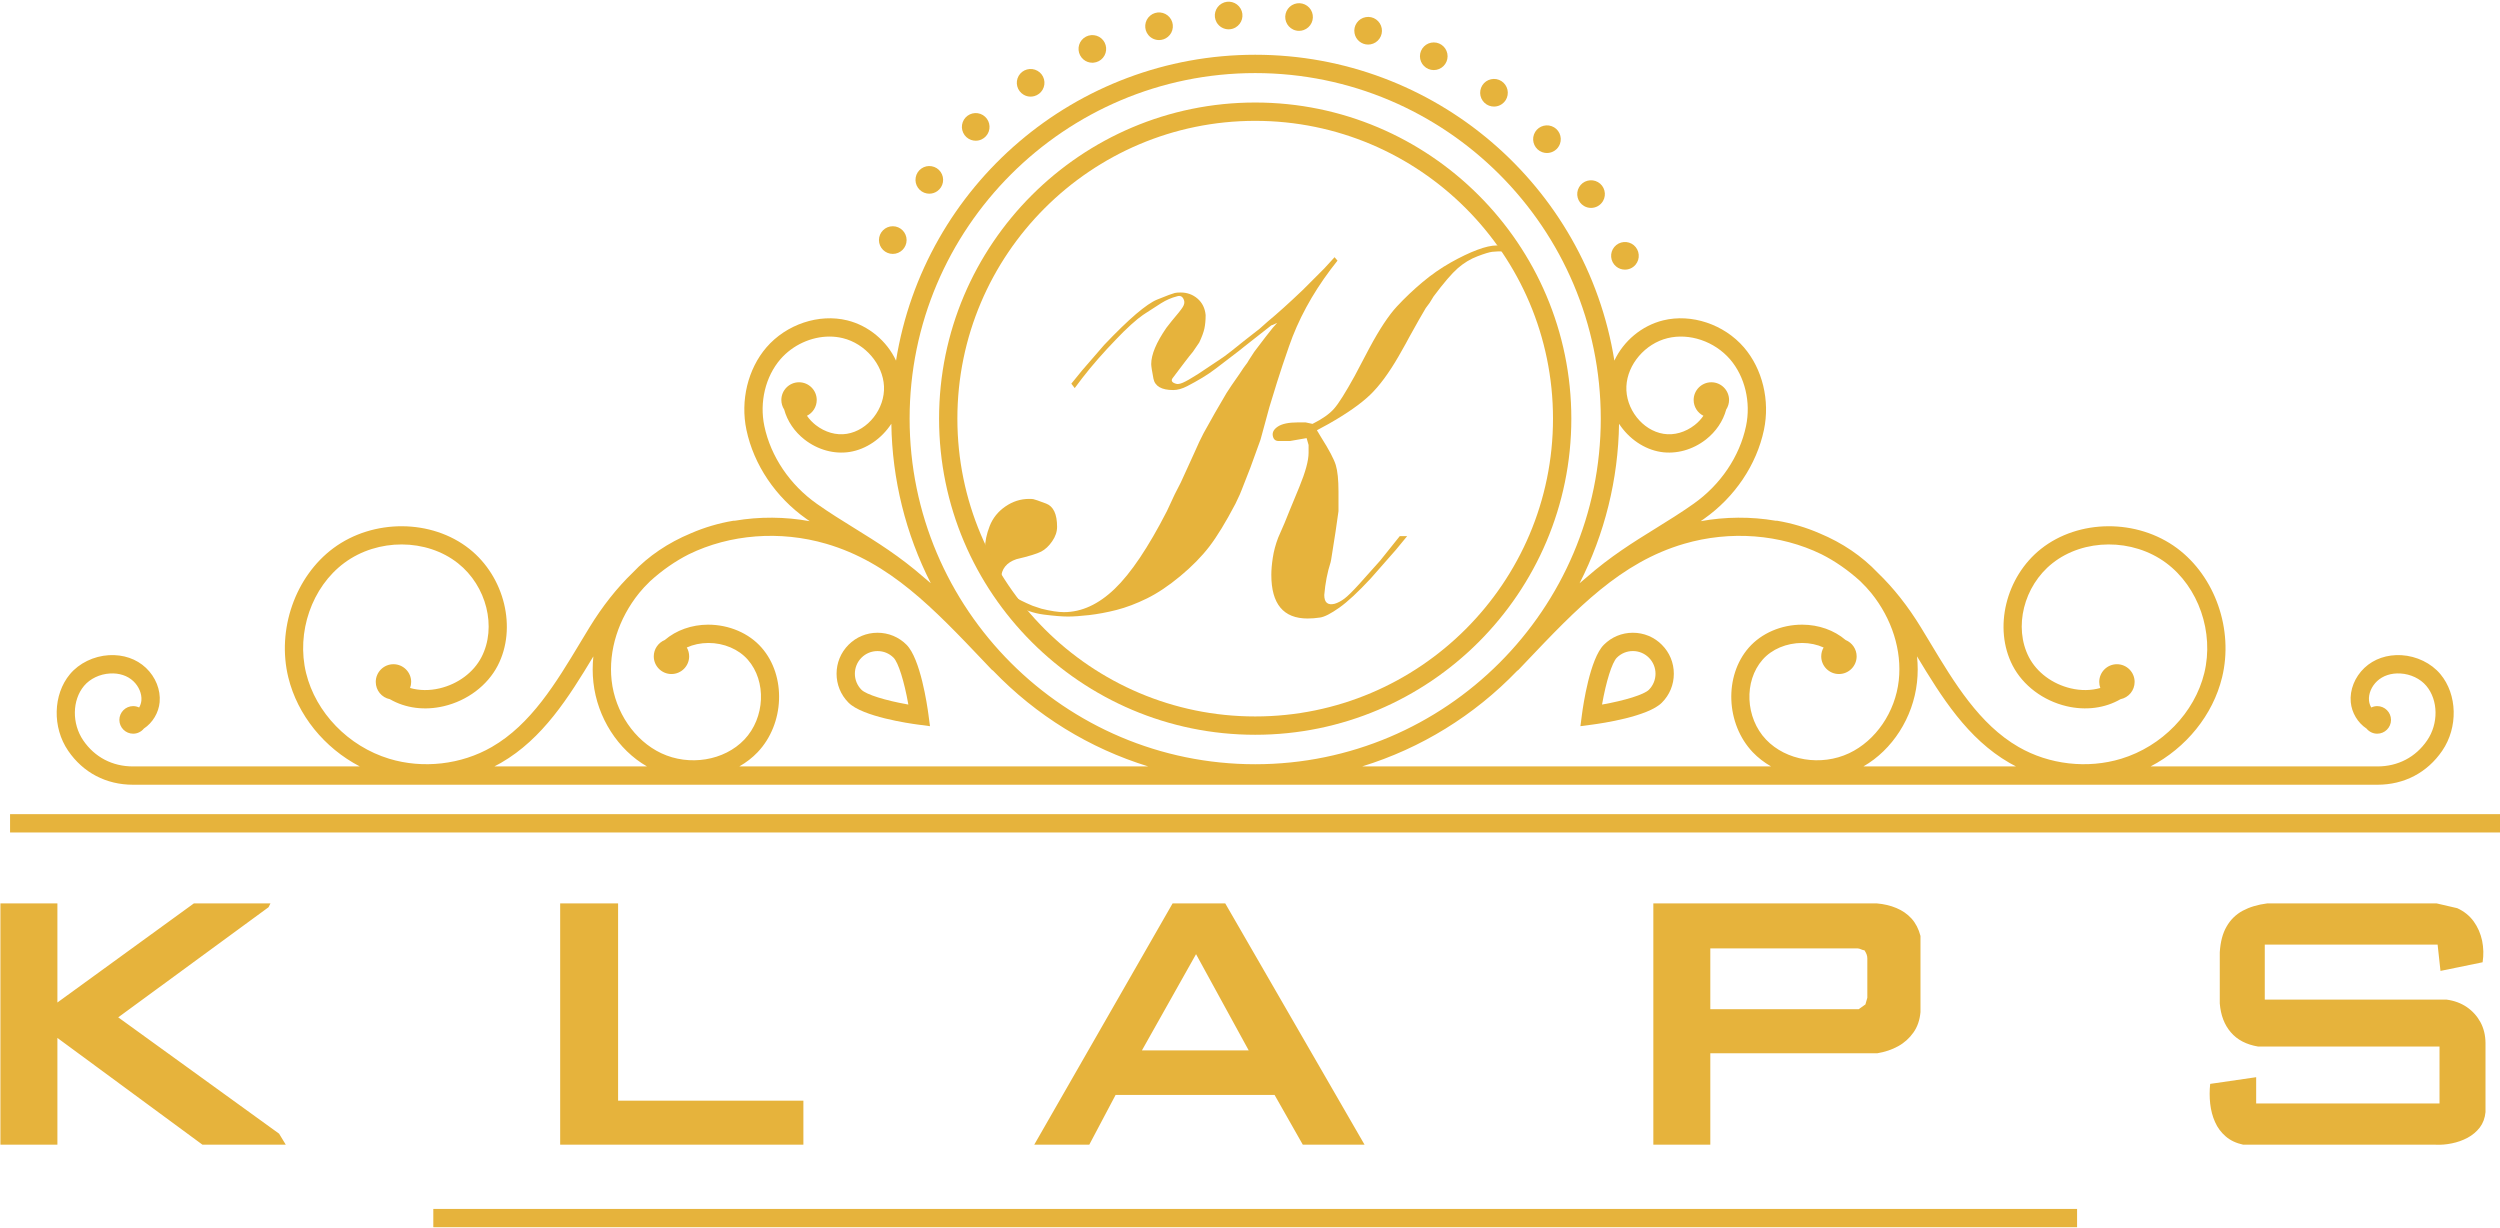 <?xml version="1.0" encoding="UTF-8"?>
<svg xmlns="http://www.w3.org/2000/svg" xmlns:xlink="http://www.w3.org/1999/xlink" width="409.3pt" height="201pt" viewBox="0 0 409.3 201" version="1.1">
<defs>
<clipPath id="clip1">
  <path d="M 1 133 L 409.301 133 L 409.301 137 L 1 137 Z M 1 133 "/>
</clipPath>
</defs>
<g id="surface1">
<path style=" stroke:none;fill-rule:evenodd;fill:rgb(90.234%,70.117%,23.535%);fill-opacity:1;" d="M 212.715 79.754 C 213.73 77.289 214.242 75.414 214.242 74.133 C 214.242 73.703 214.242 73.277 214.242 72.852 C 214.078 72.316 213.973 71.941 213.918 71.727 L 211.191 72.203 L 209.344 72.203 C 208.809 72.203 208.488 71.926 208.383 71.352 C 208.273 70.777 208.555 70.27 209.223 69.828 C 209.895 69.387 210.977 69.156 212.473 69.156 C 213.008 69.156 213.438 69.156 213.758 69.156 L 214.883 69.398 C 216.488 68.598 217.664 67.766 218.414 66.91 C 219.164 66.066 220.285 64.273 221.785 61.559 L 224.191 56.996 C 225.852 53.895 227.352 51.633 228.688 50.188 C 230.027 48.746 231.43 47.422 232.902 46.188 C 234.375 44.953 235.91 43.887 237.516 42.98 C 239.121 42.078 240.566 41.387 241.852 40.906 C 243.137 40.422 244.207 40.184 245.062 40.184 C 245.488 40.184 246.078 40.289 246.828 40.504 L 246.426 41.145 C 245.465 41.145 244.754 41.172 244.301 41.227 C 243.844 41.281 243.043 41.52 241.891 41.961 C 240.742 42.391 239.672 43.047 238.68 43.902 C 237.691 44.77 236.367 46.309 234.707 48.531 L 234.066 49.574 L 233.422 50.441 L 232.301 52.371 L 230.695 55.246 L 230.133 56.289 L 229.008 58.281 C 227.402 61.066 225.84 63.18 224.312 64.648 C 222.789 66.109 220.527 67.699 217.531 69.398 L 215.605 70.441 L 216.328 71.645 C 217.613 73.68 218.402 75.18 218.695 76.141 C 218.988 77.105 219.137 78.551 219.137 80.477 L 219.137 83.688 L 218.656 87.059 L 217.934 91.633 L 217.852 92.035 C 217.316 93.691 216.969 95.484 216.809 97.41 C 216.809 98.641 217.371 99.121 218.496 98.855 C 219.031 98.695 219.566 98.414 220.102 98.012 C 220.637 97.613 221.438 96.82 222.508 95.645 L 225.957 91.789 L 229.168 87.781 L 230.375 87.781 L 228.527 90.027 L 224.434 94.684 C 222.348 96.93 220.621 98.535 219.258 99.496 C 217.891 100.461 216.848 100.996 216.125 101.102 C 215.402 101.211 214.723 101.262 214.078 101.262 C 210.121 101.262 208.141 98.883 208.141 94.121 C 208.141 93.316 208.219 92.383 208.383 91.312 C 208.543 90.242 208.836 89.145 209.266 88.02 C 210.012 86.359 210.656 84.836 211.191 83.445 Z M 208.383 53.664 L 209.102 52.863 L 208.383 53.188 L 208.141 53.266 L 203.645 56.797 L 202.844 57.441 L 199.07 60.328 C 198.375 60.863 197.625 61.371 196.824 61.855 C 196.02 62.336 195.203 62.789 194.375 63.219 C 193.547 63.648 192.785 63.859 192.086 63.859 C 190.16 63.859 189.078 63.23 188.836 61.973 C 188.598 60.719 188.477 59.93 188.477 59.605 C 188.477 58.055 189.305 56.074 190.965 53.664 L 191.848 52.539 C 192.809 51.414 193.41 50.656 193.652 50.258 C 193.895 49.855 193.961 49.492 193.852 49.172 C 193.641 48.531 193.238 48.316 192.648 48.531 C 191.793 48.746 190.938 49.117 190.082 49.652 L 187.594 51.258 L 187.109 51.578 C 186.629 51.902 185.988 52.422 185.184 53.145 C 184.383 53.867 183.555 54.684 182.695 55.594 L 181.254 57.117 L 179.809 58.723 L 178.441 60.328 L 177.16 61.934 L 175.953 63.539 L 175.395 62.816 L 177.16 60.648 L 180.77 56.477 C 182.805 54.336 184.543 52.652 185.988 51.414 C 187.434 50.188 188.582 49.398 189.438 49.051 C 190.297 48.703 190.938 48.449 191.363 48.289 C 191.793 48.129 192.113 48.023 192.328 47.969 C 192.543 47.914 192.863 47.887 193.293 47.887 C 194.363 47.887 195.285 48.223 196.062 48.891 C 196.836 49.559 197.277 50.453 197.387 51.578 C 197.387 52.438 197.316 53.172 197.184 53.789 C 197.051 54.402 196.77 55.164 196.34 56.074 L 195.297 57.602 C 194.977 57.973 194.523 58.551 193.934 59.324 C 193.344 60.102 192.73 60.914 192.086 61.773 C 191.66 62.254 191.793 62.602 192.488 62.816 C 192.758 62.926 193.145 62.871 193.652 62.656 C 194.16 62.441 195.004 61.961 196.18 61.211 L 199.312 59.121 L 199.551 58.965 C 200.141 58.59 200.836 58.078 201.641 57.441 C 202.441 56.797 203.109 56.262 203.645 55.836 L 206.215 53.828 L 207.578 52.621 C 209.129 51.34 211.031 49.629 213.277 47.488 L 216.809 43.953 L 218.496 42.109 L 218.977 42.672 L 217.852 44.117 C 214.801 48.184 212.527 52.383 211.031 56.719 L 209.988 59.766 L 209.102 62.496 L 207.82 66.664 L 207.098 69.32 L 206.375 71.969 L 206.293 72.203 L 204.715 76.555 L 203.312 80.141 L 202.988 80.941 L 202.27 82.469 C 200.664 85.531 199.23 87.871 197.973 89.504 C 196.715 91.137 195.137 92.742 193.238 94.32 C 191.34 95.898 189.52 97.117 187.781 97.973 C 186.043 98.828 184.383 99.453 182.805 99.859 C 181.227 100.262 179.727 100.539 178.309 100.703 C 176.891 100.863 175.742 100.941 174.832 100.941 C 173.922 100.941 172.609 100.836 170.898 100.621 C 169.188 100.406 167.555 99.82 166 98.855 C 164.449 97.891 163.273 96.496 162.469 94.684 C 161.668 92.863 161.266 91.23 161.266 89.785 C 161.266 88.66 161.52 87.445 162.027 86.133 C 162.535 84.824 163.395 83.754 164.598 82.922 C 165.801 82.094 167.098 81.68 168.488 81.68 C 168.758 81.68 168.984 81.691 169.172 81.719 C 169.359 81.746 170.055 81.988 171.258 82.441 C 172.465 82.895 173.066 84.164 173.066 86.254 C 173.066 87.059 172.797 87.848 172.262 88.621 C 171.727 89.398 171.125 89.961 170.457 90.309 C 169.789 90.656 168.438 91.07 166.402 91.551 C 165.602 91.82 164.984 92.219 164.559 92.754 C 164.129 93.289 163.914 93.934 163.914 94.684 C 163.914 95.379 164.129 95.953 164.559 96.406 C 164.984 96.863 165.492 97.289 166.082 97.691 C 166.672 98.094 167.66 98.59 169.051 99.176 L 170.496 99.656 C 171.996 100.031 173.227 100.219 174.188 100.219 C 177.078 100.219 179.848 98.949 182.496 96.406 C 185.145 93.867 187.996 89.621 191.043 83.688 L 192.316 80.953 L 193.332 78.965 L 195.5 74.215 C 196.129 72.77 196.648 71.672 197.051 70.922 C 197.453 70.176 198.082 69.051 198.938 67.551 C 199.793 66.055 200.422 64.984 200.809 64.344 C 201.211 63.699 201.918 62.656 202.938 61.211 L 203.578 60.246 L 204.223 59.367 L 204.461 58.965 L 205.344 57.602 L 207.176 55.191 Z M 208.383 53.664 "/>
<path style=" stroke:none;fill-rule:evenodd;fill:rgb(90.234%,70.117%,23.535%);fill-opacity:1;" d="M 0.07 147.906 L 9.398 147.906 L 9.398 164.129 L 31.738 147.906 L 44.281 147.906 L 43.965 148.531 L 19.355 166.559 L 45.691 185.605 L 46.789 187.41 L 33.148 187.41 L 9.398 169.93 L 9.398 187.41 L 0.07 187.41 Z M 91.711 147.906 L 101.195 147.906 L 101.195 180.199 L 131.531 180.199 L 131.531 187.41 L 91.711 187.41 Z M 191.977 147.906 L 200.598 147.906 L 223.406 187.41 L 213.297 187.41 L 208.672 179.258 L 182.648 179.258 L 178.336 187.41 L 169.324 187.41 Z M 195.816 156.215 L 186.957 171.969 L 204.438 171.969 Z M 270.684 147.906 L 307.289 147.906 C 308.449 148.008 309.508 148.258 310.477 148.664 C 311.441 149.066 312.277 149.641 312.957 150.387 C 313.637 151.145 314.121 152.086 314.422 153.234 L 314.422 165.699 C 314.305 167.004 313.926 168.113 313.27 169.039 C 312.617 169.969 311.781 170.727 310.762 171.289 C 309.742 171.852 308.609 172.23 307.367 172.438 L 280.012 172.438 L 280.012 187.41 L 270.684 187.41 Z M 280.012 155.273 L 280.012 165.227 L 304.309 165.227 L 305.406 164.445 L 305.719 163.348 L 305.719 156.914 C 305.719 156.684 305.68 156.461 305.602 156.254 C 305.523 156.039 305.406 155.82 305.25 155.586 C 305.094 155.574 304.91 155.52 304.703 155.43 C 304.504 155.336 304.324 155.285 304.152 155.273 Z M 371.18 147.906 L 398.93 147.906 L 402.301 148.688 C 403.422 149.199 404.324 149.93 404.992 150.855 C 405.668 151.793 406.129 152.855 406.375 154.02 C 406.609 155.18 406.637 156.355 406.453 157.543 L 399.555 158.957 L 399.086 154.645 L 370.789 154.645 L 370.789 163.66 L 400.574 163.66 C 401.816 163.828 402.914 164.234 403.855 164.871 C 404.809 165.527 405.551 166.352 406.102 167.355 C 406.637 168.348 406.91 169.473 406.926 170.715 L 406.926 182.078 C 406.832 183.059 406.52 183.895 405.996 184.586 C 405.461 185.281 404.793 185.844 403.996 186.273 C 403.188 186.703 402.34 187.004 401.426 187.188 C 400.508 187.383 399.633 187.449 398.773 187.41 L 367.262 187.41 C 366.113 187.16 365.16 186.719 364.402 186.062 C 363.645 185.41 363.055 184.629 362.648 183.699 C 362.23 182.773 361.973 181.766 361.852 180.695 C 361.734 179.621 361.734 178.539 361.852 177.453 L 369.379 176.359 L 369.379 180.664 L 399.398 180.664 L 399.398 171.34 L 369.691 171.34 C 367.77 171.016 366.281 170.242 365.238 169.016 C 364.18 167.797 363.578 166.219 363.422 164.285 L 363.422 155.898 C 363.527 154.215 363.891 152.805 364.531 151.707 C 365.16 150.594 366.035 149.734 367.145 149.121 C 368.27 148.52 369.613 148.102 371.18 147.906 Z M 371.18 147.906 "/>
<path style=" stroke:none;fill-rule:evenodd;fill:rgb(90.234%,70.117%,23.535%);fill-opacity:1;" d="M 70.941 200.922 L 340.059 200.922 L 340.059 197.922 L 70.941 197.922 Z M 70.941 200.922 "/>
<path style=" stroke:none;fill-rule:evenodd;fill:rgb(90.234%,70.117%,23.535%);fill-opacity:1;" d="M 205.5 120.297 C 234.039 120.297 257.258 97.078 257.258 68.539 C 257.258 40.004 234.039 16.785 205.5 16.785 C 176.961 16.785 153.746 40.004 153.746 68.539 C 153.746 97.078 176.961 120.297 205.5 120.297 Z M 156.742 68.539 C 156.742 41.656 178.613 19.785 205.5 19.785 C 232.387 19.785 254.258 41.656 254.258 68.539 C 254.258 95.43 232.387 117.297 205.5 117.297 C 178.613 117.297 156.742 95.43 156.742 68.539 Z M 156.742 68.539 "/>
<g clip-path="url(#clip1)" clip-rule="nonzero">
<path style=" stroke:none;fill-rule:evenodd;fill:rgb(90.234%,70.117%,23.535%);fill-opacity:1;" d="M 1.648 136.293 L 409.355 136.293 L 409.355 133.293 L 1.648 133.293 Z M 1.648 136.293 "/>
</g>
<path style=" stroke:none;fill-rule:evenodd;fill:rgb(90.234%,70.117%,23.535%);fill-opacity:1;" d="M 21.773 128.477 L 389.227 128.477 C 393.617 128.477 397.387 126.504 399.84 122.914 C 402.457 119.094 402.328 113.703 399.543 110.371 C 398.039 108.574 395.656 107.414 393.168 107.266 C 390.816 107.133 388.668 107.871 387.105 109.344 C 385.523 110.844 384.684 112.941 384.867 114.953 C 385.023 116.684 386.008 118.332 387.445 119.281 C 387.875 119.809 388.52 120.121 389.199 120.121 C 390.441 120.121 391.457 119.109 391.457 117.863 C 391.457 116.621 390.441 115.605 389.199 115.605 C 388.859 115.605 388.523 115.684 388.223 115.832 C 388.016 115.473 387.887 115.078 387.852 114.688 C 387.754 113.594 388.258 112.383 389.168 111.523 C 390.121 110.621 391.488 110.172 392.996 110.262 C 394.672 110.359 396.258 111.117 397.242 112.293 C 399.199 114.633 399.254 118.473 397.367 121.223 C 395.488 123.969 392.598 125.48 389.227 125.48 L 352.094 125.48 C 357.914 122.449 362.297 117.062 363.797 110.906 C 365.707 103.09 362.672 94.391 356.418 89.746 C 349.902 84.914 340.328 84.969 334.145 89.871 C 328.375 94.453 326.34 102.844 329.512 108.973 C 331.199 112.227 334.496 114.711 338.332 115.617 C 341.48 116.355 344.613 115.953 347.168 114.473 C 348.516 114.199 349.48 113.027 349.48 111.645 C 349.48 110.043 348.18 108.746 346.582 108.746 C 344.984 108.746 343.688 110.043 343.688 111.645 C 343.688 111.984 343.746 112.32 343.863 112.637 C 342.348 113.07 340.688 113.09 339.023 112.695 C 336.023 111.988 333.465 110.082 332.176 107.594 C 329.641 102.695 331.324 95.941 336.012 92.223 C 341.164 88.133 349.168 88.105 354.633 92.16 C 359.945 96.102 362.516 103.516 360.887 110.195 C 359.301 116.68 353.965 122.184 347.293 124.219 C 341.77 125.906 335.488 125.188 330.484 122.297 C 324.051 118.59 319.957 111.785 315.996 105.203 L 315.762 104.812 C 315.34 104.113 314.918 103.41 314.492 102.719 C 312.383 99.266 310 96.246 307.426 93.773 C 304.844 91.047 301.637 88.871 297.891 87.312 C 295.691 86.355 293.363 85.664 290.973 85.258 C 290.871 85.242 290.785 85.246 290.711 85.254 C 286.664 84.562 282.477 84.594 278.434 85.328 C 278.625 85.195 278.809 85.066 278.988 84.941 C 284.02 81.398 287.59 76.094 288.793 70.379 C 289.805 65.57 288.551 60.395 285.516 56.871 C 282.25 53.09 276.938 51.312 272.293 52.449 C 268.777 53.316 265.801 55.836 264.305 59.039 C 259.695 30.32 234.844 8.965 205.5 8.965 C 176.16 8.965 151.305 30.32 146.699 59.039 C 145.203 55.836 142.223 53.316 138.707 52.449 C 134.066 51.312 128.75 53.09 125.484 56.871 C 122.449 60.395 121.191 65.57 122.207 70.379 C 123.41 76.09 126.984 81.398 132.012 84.941 C 132.191 85.066 132.379 85.195 132.566 85.328 C 128.523 84.594 124.336 84.562 120.293 85.254 C 120.23 85.246 120.133 85.242 120.027 85.262 C 117.641 85.664 115.312 86.355 113.125 87.305 C 109.371 88.867 106.156 91.039 103.594 93.754 C 101.004 96.246 98.621 99.266 96.508 102.719 C 96.031 103.496 95.555 104.285 95.078 105.078 L 95 105.211 C 91.039 111.789 86.949 118.59 80.516 122.297 C 75.512 125.188 69.23 125.906 63.707 124.219 C 57.035 122.184 51.699 116.68 50.113 110.195 C 48.484 103.516 51.055 96.102 56.367 92.16 C 61.832 88.105 69.836 88.133 74.988 92.223 C 79.68 95.941 81.363 102.695 78.824 107.594 C 77.539 110.082 74.98 111.988 71.98 112.695 C 70.312 113.09 68.652 113.07 67.137 112.637 C 67.254 112.32 67.316 111.984 67.316 111.645 C 67.316 110.043 66.016 108.746 64.418 108.746 C 62.82 108.746 61.52 110.043 61.52 111.645 C 61.52 113.027 62.484 114.199 63.832 114.473 C 66.391 115.953 69.523 116.359 72.668 115.617 C 76.508 114.711 79.805 112.227 81.488 108.973 C 84.66 102.844 82.625 94.453 76.855 89.871 C 70.676 84.969 61.102 84.914 54.582 89.746 C 48.328 94.391 45.293 103.09 47.203 110.906 C 48.707 117.062 53.086 122.449 58.906 125.48 L 21.773 125.48 C 18.402 125.48 15.512 123.969 13.633 121.223 C 11.75 118.469 11.801 114.633 13.758 112.293 C 14.742 111.117 16.328 110.359 18.008 110.262 C 19.512 110.172 20.879 110.617 21.832 111.523 C 22.742 112.383 23.246 113.594 23.148 114.688 C 23.113 115.078 22.984 115.473 22.781 115.832 C 22.477 115.684 22.145 115.605 21.801 115.605 C 20.559 115.605 19.543 116.621 19.543 117.863 C 19.543 119.109 20.559 120.121 21.801 120.121 C 22.48 120.121 23.129 119.809 23.555 119.281 C 24.996 118.332 25.98 116.684 26.137 114.953 C 26.316 112.941 25.477 110.844 23.895 109.344 C 22.336 107.871 20.191 107.133 17.832 107.266 C 15.344 107.414 12.961 108.574 11.457 110.371 C 8.672 113.703 8.543 119.094 11.16 122.914 C 13.613 126.504 17.383 128.477 21.773 128.477 Z M 310.867 111.398 C 310.297 116.578 307.105 121.258 302.742 123.316 C 298.152 125.48 292.43 124.539 289.141 121.09 C 285.742 117.52 285.48 111.527 288.57 108.004 C 290.074 106.289 292.484 105.266 295.066 105.266 C 296.309 105.273 297.504 105.527 298.562 106.008 C 298.309 106.441 298.172 106.938 298.172 107.457 C 298.172 109.055 299.473 110.352 301.07 110.352 C 302.668 110.352 303.969 109.055 303.969 107.457 C 303.969 106.289 303.25 105.23 302.168 104.785 C 300.277 103.172 297.766 102.281 295.078 102.27 C 295.062 102.27 295.043 102.27 295.027 102.27 C 291.633 102.27 288.383 103.668 286.316 106.027 C 282.246 110.664 282.543 118.512 286.969 123.16 C 287.824 124.055 288.836 124.836 289.961 125.48 L 223.004 125.48 C 232.625 122.52 241.336 117.16 248.402 109.816 C 248.469 109.777 248.559 109.719 248.641 109.629 L 249.836 108.371 C 258.148 99.621 265.324 92.066 275.73 89.027 C 283.273 86.824 291.473 87.449 298.219 90.746 C 300.438 91.863 302.574 93.348 304.551 95.141 C 305.285 95.852 305.855 96.469 306.348 97.078 C 309.762 101.297 311.406 106.52 310.867 111.398 Z M 248.152 109.277 L 248.156 109.281 Z M 313.855 107.461 C 317.883 114.145 322.125 120.941 328.984 124.898 C 329.332 125.098 329.695 125.289 330.062 125.48 L 305.074 125.48 C 309.812 122.773 313.211 117.496 313.848 111.727 C 314.004 110.324 314.008 108.898 313.855 107.461 Z M 148.922 68.539 C 148.922 37.344 174.305 11.965 205.5 11.965 C 236.695 11.965 262.078 37.344 262.078 68.539 C 262.078 99.742 236.695 125.121 205.5 125.121 C 174.305 125.121 148.922 99.742 148.922 68.539 Z M 97.152 111.727 C 97.789 117.496 101.188 122.773 105.926 125.48 L 80.938 125.48 C 81.305 125.289 81.668 125.098 82.016 124.898 C 88.875 120.941 93.117 114.145 97.145 107.465 C 96.996 108.898 96.996 110.324 97.152 111.727 Z M 161.172 108.379 L 162.355 109.629 C 162.438 109.711 162.52 109.77 162.598 109.816 C 169.668 117.164 178.379 122.52 187.996 125.48 L 121.039 125.48 C 122.168 124.836 123.18 124.055 124.031 123.16 C 128.457 118.512 128.754 110.664 124.684 106.027 C 122.621 103.668 119.367 102.27 115.922 102.27 C 113.238 102.281 110.723 103.172 108.832 104.785 C 107.75 105.23 107.035 106.289 107.035 107.457 C 107.035 109.055 108.332 110.352 109.93 110.352 C 111.527 110.352 112.828 109.055 112.828 107.457 C 112.828 106.938 112.691 106.441 112.441 106.008 C 113.496 105.527 114.699 105.273 115.984 105.266 C 118.52 105.266 120.93 106.289 122.43 108.004 C 125.523 111.527 125.262 117.52 121.859 121.09 C 118.57 124.543 112.848 125.48 108.258 123.316 C 103.895 121.258 100.703 116.578 100.133 111.398 C 99.594 106.52 101.242 101.297 104.652 97.078 C 105.145 96.469 105.715 95.855 106.438 95.156 C 108.426 93.348 110.562 91.867 112.777 90.746 C 119.523 87.449 127.723 86.824 135.27 89.027 C 145.68 92.066 152.855 99.621 161.172 108.379 Z M 271.891 73.992 C 274.43 74.391 277.129 73.648 279.297 71.953 C 280.93 70.676 282.105 68.938 282.613 67.051 C 282.918 66.578 283.082 66.039 283.082 65.484 C 283.082 63.887 281.781 62.586 280.184 62.586 C 278.586 62.586 277.285 63.887 277.285 65.484 C 277.285 66.598 277.922 67.59 278.883 68.07 C 278.492 68.641 278.004 69.156 277.449 69.59 C 275.93 70.777 274.078 71.305 272.363 71.027 C 268.883 70.477 266.094 66.906 266.273 63.234 C 266.449 59.645 269.344 56.262 273.008 55.363 C 276.586 54.484 280.699 55.879 283.246 58.828 C 285.684 61.66 286.684 65.848 285.859 69.762 C 284.812 74.742 281.68 79.379 277.262 82.488 C 275.164 83.969 273.082 85.258 271.039 86.523 C 267.426 88.762 263.688 91.074 259.715 94.555 C 259.348 94.859 258.98 95.172 258.609 95.492 C 262.723 87.41 264.941 78.465 265.07 69.379 C 266.676 71.828 269.168 73.555 271.891 73.992 Z M 151.293 94.562 C 147.301 91.066 143.57 88.758 139.965 86.523 C 137.941 85.27 135.848 83.977 133.738 82.488 C 129.32 79.379 126.188 74.738 125.141 69.762 C 124.316 65.848 125.32 61.66 127.758 58.828 C 129.797 56.469 132.84 55.102 135.805 55.102 C 136.543 55.102 137.277 55.188 137.992 55.363 C 141.656 56.262 144.551 59.645 144.727 63.234 C 144.906 66.906 142.117 70.477 138.637 71.027 C 136.922 71.305 135.07 70.777 133.551 69.59 C 132.996 69.156 132.508 68.641 132.117 68.07 C 133.078 67.59 133.715 66.598 133.715 65.484 C 133.715 63.887 132.414 62.586 130.816 62.586 C 129.219 62.586 127.922 63.887 127.922 65.484 C 127.922 66.039 128.082 66.578 128.387 67.051 C 128.898 68.941 130.07 70.676 131.707 71.953 C 133.875 73.648 136.57 74.391 139.109 73.992 C 141.832 73.555 144.324 71.828 145.93 69.379 C 146.059 78.465 148.277 87.41 152.391 95.488 C 152.023 95.172 151.656 94.863 151.293 94.562 Z M 151.293 94.562 "/>
<path style=" stroke:none;fill-rule:evenodd;fill:rgb(90.234%,70.117%,23.535%);fill-opacity:1;" d="M 267.332 103.594 C 265.539 103.594 263.852 104.289 262.586 105.559 C 260.305 107.84 259.199 115.449 259 116.953 L 258.746 118.891 L 260.684 118.633 C 262.184 118.438 269.793 117.332 272.074 115.047 C 273.344 113.785 274.039 112.098 274.039 110.305 C 274.039 108.508 273.344 106.824 272.074 105.559 C 270.809 104.289 269.125 103.594 267.332 103.594 Z M 269.957 112.93 C 269.176 113.711 266.078 114.68 262.285 115.352 C 262.953 111.555 263.926 108.457 264.707 107.68 C 265.406 106.977 266.34 106.59 267.332 106.59 C 268.324 106.59 269.254 106.977 269.957 107.68 C 271.402 109.121 271.402 111.48 269.957 112.93 Z M 269.957 112.93 "/>
<path style=" stroke:none;fill-rule:evenodd;fill:rgb(90.234%,70.117%,23.535%);fill-opacity:1;" d="M 150.316 118.633 L 152.258 118.891 L 152 116.953 C 151.801 115.449 150.691 107.836 148.414 105.559 C 147.148 104.289 145.465 103.594 143.668 103.594 C 141.875 103.594 140.191 104.289 138.926 105.559 C 136.309 108.172 136.309 112.434 138.926 115.047 C 141.203 117.328 148.816 118.438 150.316 118.633 Z M 141.043 107.68 C 141.742 106.977 142.676 106.594 143.668 106.594 C 144.664 106.594 145.594 106.977 146.293 107.68 C 147.074 108.457 148.047 111.555 148.715 115.352 C 144.922 114.68 141.824 113.711 141.043 112.93 C 139.598 111.48 139.598 109.121 141.043 107.68 Z M 141.043 107.68 "/>
<path style=" stroke:none;fill-rule:evenodd;fill:rgb(90.234%,70.117%,23.535%);fill-opacity:1;" d="M 146.168 41.57 C 147.414 41.57 148.43 40.555 148.43 39.305 C 148.43 38.059 147.414 37.039 146.168 37.039 C 144.918 37.039 143.902 38.059 143.902 39.305 C 143.902 40.555 144.918 41.57 146.168 41.57 Z M 146.168 41.57 "/>
<path style=" stroke:none;fill-rule:evenodd;fill:rgb(90.234%,70.117%,23.535%);fill-opacity:1;" d="M 266.035 44.145 C 266.68 44.145 267.324 43.871 267.77 43.34 C 268.16 42.871 268.344 42.289 268.289 41.688 C 268.238 41.086 267.953 40.539 267.492 40.148 C 266.535 39.348 265.105 39.473 264.301 40.43 C 263.5 41.387 263.625 42.816 264.582 43.617 C 265.004 43.973 265.52 44.145 266.035 44.145 Z M 266.035 44.145 "/>
<path style=" stroke:none;fill-rule:evenodd;fill:rgb(90.234%,70.117%,23.535%);fill-opacity:1;" d="M 259.355 33.738 C 259.711 33.941 260.098 34.039 260.484 34.039 C 261.266 34.039 262.027 33.633 262.445 32.91 C 262.75 32.387 262.828 31.773 262.672 31.191 C 262.516 30.605 262.141 30.117 261.617 29.816 C 261.094 29.516 260.484 29.438 259.902 29.59 C 259.316 29.746 258.828 30.121 258.527 30.645 C 257.902 31.727 258.273 33.113 259.355 33.738 Z M 259.355 33.738 "/>
<path style=" stroke:none;fill-rule:evenodd;fill:rgb(90.234%,70.117%,23.535%);fill-opacity:1;" d="M 252.492 24.914 C 252.746 25.008 253.008 25.051 253.266 25.051 C 254.191 25.051 255.059 24.477 255.395 23.562 C 255.82 22.387 255.215 21.086 254.043 20.66 C 252.871 20.234 251.566 20.84 251.141 22.012 C 250.715 23.188 251.32 24.488 252.492 24.914 Z M 252.492 24.914 "/>
<path style=" stroke:none;fill-rule:evenodd;fill:rgb(90.234%,70.117%,23.535%);fill-opacity:1;" d="M 244.203 17.414 C 244.336 17.441 244.469 17.449 244.602 17.449 C 245.059 17.449 245.508 17.312 245.895 17.039 C 246.391 16.695 246.719 16.176 246.824 15.578 C 247.039 14.352 246.219 13.176 244.988 12.953 C 244.395 12.855 243.793 12.988 243.297 13.328 C 242.805 13.68 242.473 14.199 242.367 14.789 C 242.262 15.391 242.395 15.992 242.742 16.484 C 243.09 16.98 243.609 17.312 244.203 17.414 Z M 244.203 17.414 "/>
<path style=" stroke:none;fill-rule:evenodd;fill:rgb(90.234%,70.117%,23.535%);fill-opacity:1;" d="M 234.738 11.473 C 235.984 11.473 237 10.453 237 9.211 C 237 7.961 235.984 6.945 234.738 6.945 C 233.488 6.945 232.473 7.961 232.473 9.211 C 232.473 10.453 233.488 11.473 234.738 11.473 Z M 234.738 11.473 "/>
<path style=" stroke:none;fill-rule:evenodd;fill:rgb(90.234%,70.117%,23.535%);fill-opacity:1;" d="M 223.988 7.297 C 224.117 7.297 224.25 7.285 224.383 7.262 C 224.977 7.156 225.496 6.828 225.844 6.328 C 226.191 5.836 226.324 5.234 226.219 4.641 C 226.113 4.047 225.781 3.527 225.289 3.18 C 224.793 2.828 224.191 2.699 223.598 2.805 C 223 2.91 222.484 3.242 222.137 3.734 C 221.789 4.23 221.656 4.828 221.762 5.426 C 221.953 6.523 222.91 7.297 223.988 7.297 Z M 223.988 7.297 "/>
<path style=" stroke:none;fill-rule:evenodd;fill:rgb(90.234%,70.117%,23.535%);fill-opacity:1;" d="M 211.723 4.84 C 212.027 4.98 212.352 5.051 212.68 5.051 C 212.941 5.051 213.203 5.008 213.453 4.914 C 214.023 4.703 214.477 4.289 214.73 3.746 C 214.988 3.195 215.012 2.578 214.809 2.012 C 214.379 0.84 213.078 0.234 211.906 0.66 C 211.34 0.867 210.887 1.285 210.629 1.828 C 210.375 2.379 210.348 2.992 210.555 3.562 C 210.762 4.129 211.176 4.578 211.723 4.84 Z M 211.723 4.84 "/>
<path style=" stroke:none;fill-rule:evenodd;fill:rgb(90.234%,70.117%,23.535%);fill-opacity:1;" d="M 201.156 4.801 C 201.543 4.801 201.93 4.703 202.285 4.496 C 203.363 3.871 203.738 2.488 203.113 1.41 C 202.488 0.328 201.105 -0.047 200.023 0.578 C 198.941 1.203 198.57 2.59 199.191 3.672 C 199.613 4.398 200.375 4.801 201.156 4.801 Z M 201.156 4.801 "/>
<path style=" stroke:none;fill-rule:evenodd;fill:rgb(90.234%,70.117%,23.535%);fill-opacity:1;" d="M 189.762 6.559 C 190.273 6.559 190.789 6.387 191.211 6.031 C 191.676 5.645 191.961 5.098 192.012 4.496 C 192.066 3.895 191.879 3.305 191.492 2.844 C 190.688 1.887 189.258 1.762 188.305 2.562 C 187.348 3.367 187.223 4.797 188.023 5.754 C 188.473 6.285 189.113 6.559 189.762 6.559 Z M 189.762 6.559 "/>
<path style=" stroke:none;fill-rule:evenodd;fill:rgb(90.234%,70.117%,23.535%);fill-opacity:1;" d="M 178.836 10.27 C 178.906 10.27 178.973 10.266 179.039 10.262 C 179.641 10.203 180.188 9.926 180.574 9.461 C 181.375 8.508 181.25 7.074 180.297 6.273 C 179.832 5.887 179.25 5.703 178.645 5.754 C 178.043 5.805 177.496 6.09 177.105 6.551 C 176.305 7.508 176.43 8.938 177.387 9.742 C 177.797 10.086 178.309 10.27 178.836 10.27 Z M 178.836 10.27 "/>
<path style=" stroke:none;fill-rule:evenodd;fill:rgb(90.234%,70.117%,23.535%);fill-opacity:1;" d="M 167.602 15.516 C 167.953 15.719 168.34 15.82 168.73 15.82 C 168.926 15.82 169.125 15.789 169.32 15.742 C 169.902 15.586 170.391 15.211 170.695 14.688 C 170.996 14.164 171.078 13.555 170.922 12.973 C 170.766 12.387 170.391 11.898 169.867 11.598 C 168.785 10.973 167.398 11.344 166.773 12.426 C 166.152 13.508 166.523 14.891 167.602 15.516 Z M 167.602 15.516 "/>
<path style=" stroke:none;fill-rule:evenodd;fill:rgb(90.234%,70.117%,23.535%);fill-opacity:1;" d="M 158.969 22.902 C 159.223 22.996 159.484 23.039 159.746 23.039 C 160.07 23.039 160.398 22.969 160.699 22.828 C 161.25 22.57 161.664 22.117 161.871 21.551 C 162.297 20.379 161.691 19.078 160.52 18.648 C 159.348 18.223 158.043 18.828 157.617 20.004 C 157.41 20.57 157.438 21.184 157.695 21.734 C 157.949 22.281 158.402 22.695 158.969 22.902 Z M 158.969 22.902 "/>
<path style=" stroke:none;fill-rule:evenodd;fill:rgb(90.234%,70.117%,23.535%);fill-opacity:1;" d="M 151.75 31.676 C 151.883 31.699 152.02 31.711 152.148 31.711 C 152.609 31.711 153.059 31.57 153.441 31.301 C 153.938 30.953 154.27 30.438 154.375 29.84 C 154.477 29.246 154.344 28.645 154 28.148 C 153.652 27.656 153.133 27.324 152.539 27.219 C 151.945 27.113 151.344 27.246 150.848 27.594 C 150.352 27.941 150.02 28.461 149.918 29.055 C 149.699 30.281 150.523 31.461 151.75 31.676 Z M 151.75 31.676 "/>
</g>
</svg>
